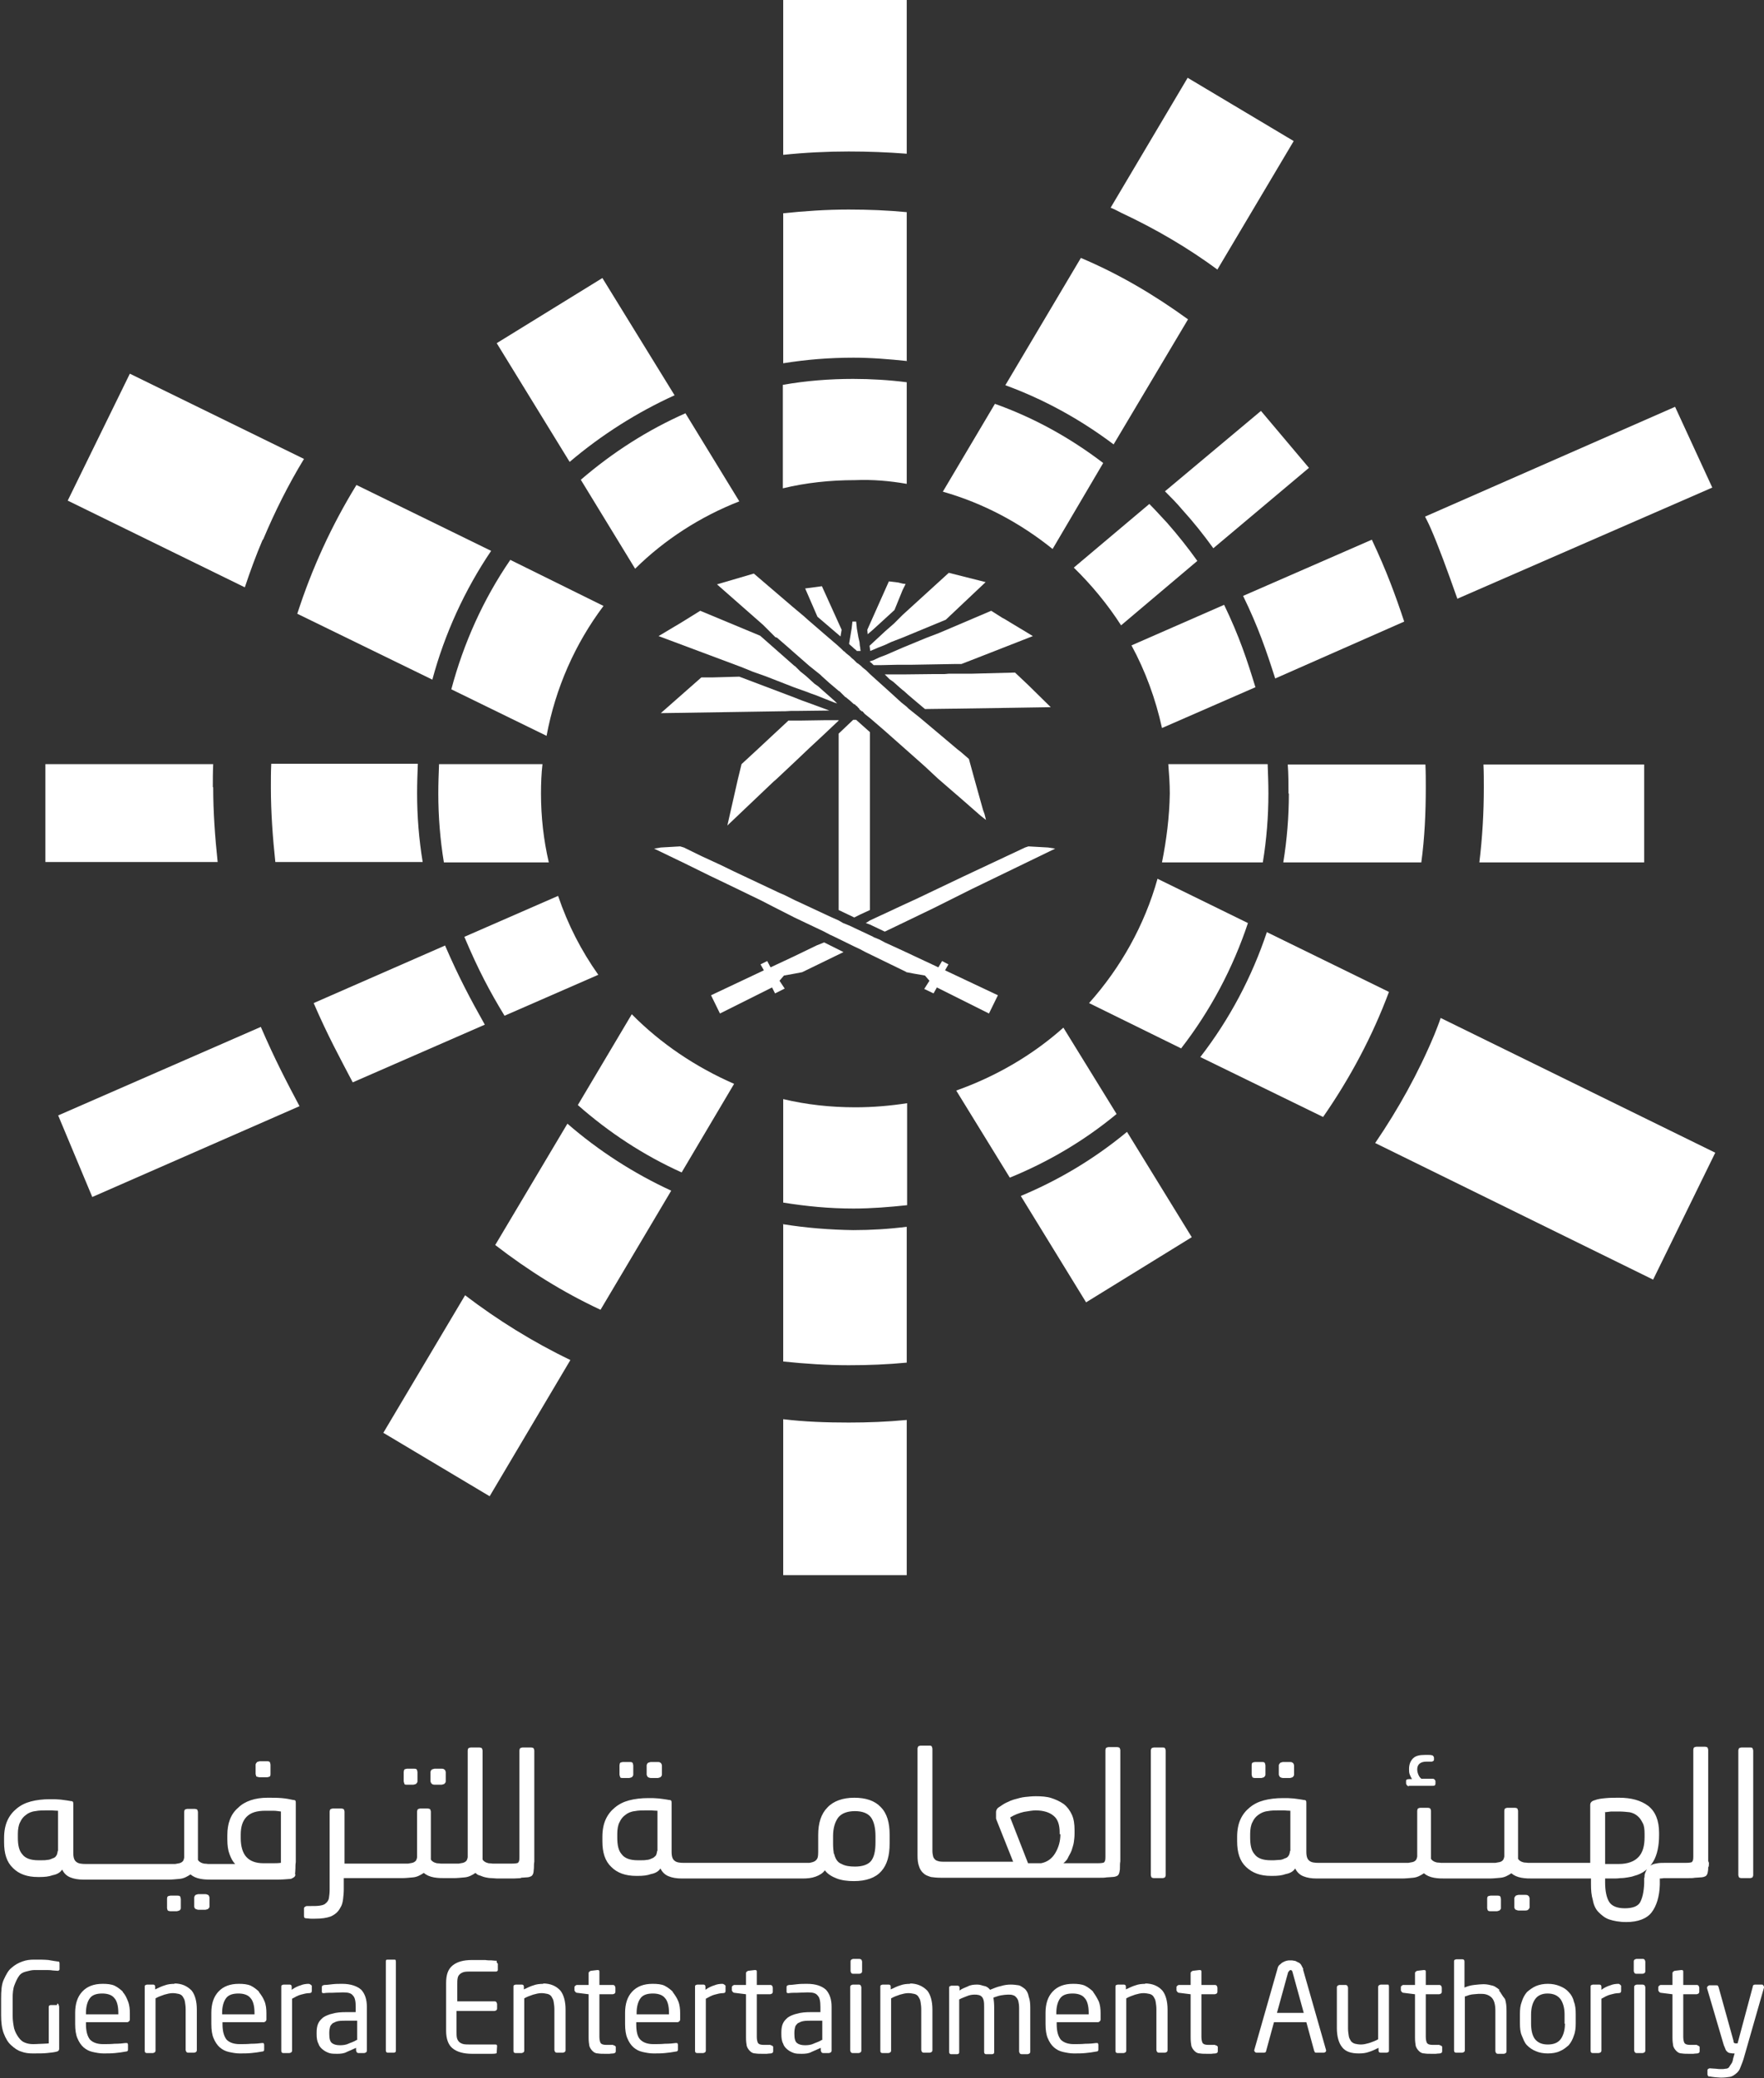 <?xml version="1.0" encoding="UTF-8"?>
<svg xmlns="http://www.w3.org/2000/svg" id="Layer_1" data-name="Layer 1" viewBox="0 0 47.41 55.83">
  <rect x="0" y="0" width="47.41" height="55.83" fill="#333333" stroke="none"/>
  <defs>
    <style>
      .cls-1 {
        fill: #fff;
        stroke-width: 0px;
      }
    </style>
  </defs>
  <g>
    <path class="cls-1" d="M1.53,53.87h-.17s-.04.01-.04.02c-.01.01-.01.02-.01.05v.96s-.1.01-.16.01c-.07,0-.15.01-.26.01-.07,0-.15-.01-.22-.04-.06-.02-.12-.07-.17-.14s-.09-.14-.12-.24c-.02-.1-.04-.21-.04-.35v-.45c0-.15.01-.27.05-.37s.07-.17.12-.24.11-.1.19-.12.15-.04.22-.04h.35s.1,0,.14.01c.05,0,.09.01.14.01h.01s.04-.01.04-.04v-.16s0-.02-.01-.04c-.01-.01-.02-.01-.04-.01-.06-.01-.15-.02-.25-.04-.1-.01-.22-.01-.38-.01-.11,0-.21.01-.32.05s-.2.09-.29.17c-.09.07-.15.19-.21.32s-.07.3-.07.51v.45c0,.19.02.35.07.48s.11.24.2.32.17.14.27.17c.1.04.21.05.31.05.16,0,.29,0,.38-.01.1-.01.2-.02.27-.04.04-.01.06-.04.06-.07v-1.12s0-.04-.01-.05c-.01-.04-.02-.05-.04-.05Z"></path>
    <path class="cls-1" d="M3.3,53.51c-.06-.06-.14-.12-.22-.16-.09-.04-.2-.05-.32-.05-.24,0-.42.07-.55.21s-.19.33-.19.57v.3c0,.16.02.29.06.38.04.1.1.19.17.25s.15.1.24.12c.09.02.19.04.29.04.11,0,.21,0,.31-.01s.19-.02.29-.04c.02,0,.05-.01.05-.02.01-.01.01-.02.01-.05v-.11s0-.02-.01-.04c-.01-.01-.02-.01-.04-.01h-.02c-.07.01-.17.02-.29.02-.11.01-.21.01-.31.01-.15,0-.27-.04-.35-.12-.07-.09-.11-.22-.11-.42v-.05h1.12s.06-.02.06-.07v-.17c0-.11-.01-.22-.05-.32-.04-.1-.07-.17-.14-.25ZM3.19,54.12h-.88v-.04c0-.17.04-.31.11-.4s.19-.12.33-.12.26.04.32.12c.07.07.11.21.11.4v.04Z"></path>
    <path class="cls-1" d="M4.7,53.3c-.1,0-.19.01-.27.04-.07.02-.16.06-.26.11v-.06s0-.04-.01-.05-.02-.02-.05-.02h-.16s-.04.01-.05.02-.01.02-.01.05v1.7s0,.04.01.05.02.02.05.02h.16s.04-.01.05-.02.02-.02.02-.05v-1.4c.07-.04.15-.07.24-.1.07-.02.15-.04.22-.04.06,0,.11.01.16.02s.09.04.11.07c.02.04.05.07.06.14s.02.12.02.21v1.09s.01.04.02.05.02.02.05.02h.16s.04-.01.05-.02.02-.02.02-.05v-1.09c0-.22-.05-.4-.14-.51-.12-.12-.26-.19-.47-.19Z"></path>
    <path class="cls-1" d="M6.96,53.51c-.06-.06-.14-.12-.22-.16-.09-.04-.2-.05-.32-.05-.24,0-.42.07-.55.21s-.19.33-.19.57v.3c0,.16.02.29.06.38.04.1.1.19.17.25s.15.1.24.12c.09.02.19.04.29.04.11,0,.21,0,.31-.01s.19-.02.29-.04c.02,0,.05-.01.05-.02.01-.01.01-.02.01-.05v-.11s0-.02-.01-.04c-.01-.01-.02-.01-.04-.01h-.01c-.07.01-.17.02-.29.02-.11.01-.21.01-.31.01-.15,0-.27-.04-.35-.12-.07-.09-.11-.22-.11-.42v-.05h1.12s.06-.02.06-.07v-.17c0-.11-.01-.22-.05-.32-.04-.1-.09-.17-.15-.25ZM6.85,54.12h-.88v-.04c0-.17.04-.31.11-.4s.19-.12.33-.12.26.04.32.12c.07.07.11.21.11.4v.04Z"></path>
    <path class="cls-1" d="M8.3,53.3c-.07,0-.15.01-.22.04-.07.02-.16.06-.24.12v-.07s0-.04-.01-.05c-.01-.01-.02-.02-.05-.02h-.16s-.04.01-.05.02-.01.02-.01.05v1.7s0,.04.01.05.02.02.05.02h.16s.04-.01.05-.02c.01-.01.02-.02.02-.05v-1.39c.09-.05.16-.09.24-.11.07-.02.15-.04.22-.04.05,0,.07-.02.07-.06v-.14s-.04-.05-.09-.05Z"></path>
    <path class="cls-1" d="M9.23,53.3c-.11,0-.21,0-.29.01-.09.01-.16.02-.22.02-.05.01-.07.02-.07.06v.11s0,.04.01.04c.01.01.02.01.04.01h.01c.06-.01.14-.01.22-.01s.17-.01.29-.01c.14,0,.22.02.27.09.05.05.07.15.07.3v.14h-.25c-.15,0-.27.01-.37.04-.1.02-.19.06-.25.1-.06.05-.11.1-.14.17s-.04.15-.04.24v.04c0,.1.01.19.05.26.02.07.07.12.12.16s.11.07.17.09.14.02.21.02c.1,0,.19-.01.26-.05.09-.04.16-.07.25-.11v.07s.01.04.02.05.02.02.05.02h.15s.04-.01.05-.02c.01-.01.02-.02.02-.05v-1.17c0-.2-.05-.35-.15-.46-.11-.1-.29-.16-.51-.16ZM9.58,54.81c-.07.05-.16.07-.22.1s-.15.04-.22.04c-.1,0-.17-.02-.22-.06-.05-.04-.07-.12-.07-.24v-.04c0-.06.01-.11.02-.15.01-.04.04-.07.07-.1.04-.02.09-.05.16-.06.06-.01.15-.01.25-.01h.25v.52h-.01Z"></path>
    <path class="cls-1" d="M10.59,52.65h-.17s-.04,0-.04.01c-.01.01-.01.02-.01.05v2.37s0,.04.01.05.02.02.04.02h.17s.04-.01.04-.02c.01-.01.01-.02.01-.05v-2.37s0-.04-.01-.05c0-.01-.02-.01-.04-.01Z"></path>
    <path class="cls-1" d="M13.35,52.68s-.07,0-.14-.01c-.05,0-.11,0-.17-.01h-.35c-.24,0-.41.05-.53.15-.12.1-.17.25-.17.47v1.28c0,.22.06.38.17.47.12.1.3.15.53.15h.52s.1,0,.12-.01c.01,0,.02-.01.02-.01v-.02s.01-.17.01-.17c0-.02-.01-.04-.04-.04h-.65c-.09,0-.16,0-.21-.01s-.1-.04-.12-.06-.05-.06-.06-.11-.01-.1-.01-.16v-.56h1.02s.04-.01.05-.02c.01-.01.02-.02.02-.05v-.12s-.01-.04-.02-.05-.02-.02-.05-.02h-1v-.46c0-.06,0-.11.01-.16s.02-.07.06-.11c.02-.02.07-.05.12-.06s.12-.01.21-.01h.65s.04-.01.04-.04v-.16s0-.02-.01-.02c0-.01-.01-.02-.02-.02Z"></path>
    <path class="cls-1" d="M14.61,53.3c-.1,0-.19.01-.27.04-.07.02-.16.06-.26.11v-.06s0-.04-.01-.05-.02-.02-.05-.02h-.16s-.04.01-.05.02-.01.02-.01.05v1.7s0,.04.01.05.02.02.05.02h.16s.04-.01.05-.02c.01-.01.02-.02.02-.05v-1.4c.07-.04.15-.07.24-.1.07-.02.15-.04.22-.04.06,0,.11.01.16.02.05.01.09.04.11.07.02.04.05.07.06.14s.02.12.02.21v1.09s.01.04.02.05.02.02.05.02h.16s.04-.01.05-.02c.01-.01.02-.02.02-.05v-1.09c0-.22-.05-.4-.14-.51-.11-.12-.26-.19-.47-.19Z"></path>
    <path class="cls-1" d="M16.48,54.94h-.19c-.06,0-.11-.01-.14-.04-.02-.02-.04-.09-.04-.17v-1.15h.36s.04-.01.05-.02c.01-.01.02-.02.02-.05v-.11s-.01-.04-.02-.05c-.01-.01-.02-.02-.05-.02h-.36v-.35s0-.04-.01-.04c-.01-.01-.02-.01-.04-.01h-.01l-.17.02s-.06.02-.06.06v.32h-.32s-.06.02-.06.06v.09s.02.05.06.06l.32.04v1.17c0,.09.01.16.02.22.02.06.05.1.09.14.04.04.09.06.14.06.06.01.12.01.2.01h.11s.07-.01.11-.01c.04-.01.06-.02.06-.06v-.12s-.02-.04-.07-.04Z"></path>
    <path class="cls-1" d="M18.08,53.51c-.06-.06-.14-.12-.22-.16s-.2-.05-.32-.05c-.24,0-.42.07-.55.21s-.19.33-.19.57v.3c0,.16.02.29.06.38.04.1.1.19.17.25.07.06.15.1.24.12s.19.04.29.04c.11,0,.21,0,.31-.01s.19-.02.29-.04c.02,0,.05-.01.05-.02.01-.01.01-.02.01-.05v-.11s0-.02-.01-.04c-.01-.01-.02-.01-.04-.01h-.01c-.07.01-.17.02-.29.02-.11.01-.21.01-.31.01-.15,0-.27-.04-.35-.12s-.11-.22-.11-.42v-.05h1.12s.06-.02.06-.07v-.17c0-.11-.01-.22-.05-.32-.04-.1-.09-.17-.15-.25ZM17.99,54.12h-.88v-.04c0-.17.04-.31.11-.4.07-.09.19-.12.33-.12s.26.04.32.12c.07.07.11.21.11.4v.04h0Z"></path>
    <path class="cls-1" d="M19.42,53.3c-.07,0-.15.01-.22.04-.07.02-.16.06-.24.12v-.07s0-.04-.01-.05-.02-.02-.05-.02h-.16s-.04.01-.05.02c-.01.01-.01.02-.01.05v1.7s0,.04.01.05.02.02.05.02h.16s.04-.01.05-.02c.01-.01.02-.02.02-.05v-1.39c.09-.05.16-.09.24-.11.07-.02.15-.04.22-.04.05,0,.07-.02.07-.06v-.14s-.04-.05-.09-.05Z"></path>
    <path class="cls-1" d="M20.71,54.94h-.19c-.06,0-.11-.01-.14-.04-.02-.02-.04-.09-.04-.17v-1.15h.36s.04-.01.05-.02c.01-.01.02-.02.02-.05v-.11s-.01-.04-.02-.05-.02-.02-.05-.02h-.36v-.35s0-.04-.01-.04c-.01-.01-.02-.01-.04-.01h-.01l-.17.02s-.06.02-.06.06v.32h-.32s-.06.02-.06.06v.09s.02.05.06.06l.32.04v1.17c0,.09.01.16.02.22.02.06.05.1.09.14.04.04.09.06.14.06.06.01.12.01.2.01h.11s.07-.01.11-.01c.04-.01.06-.02.06-.06v-.12s-.02-.04-.07-.04Z"></path>
    <path class="cls-1" d="M21.72,53.3c-.11,0-.21,0-.29.01-.09.01-.16.02-.22.02-.05.01-.07.02-.07.06v.11s0,.04.01.04c.01.01.02.01.04.01h.01c.06-.01.14-.01.22-.01s.17-.01.29-.01c.14,0,.22.02.27.09.05.05.07.15.07.3v.14h-.25c-.15,0-.27.01-.37.04-.1.02-.19.06-.25.1-.06.05-.11.1-.14.17s-.04.15-.04.24v.04c0,.1.01.19.05.26.02.07.07.12.12.16s.11.07.17.09.14.02.21.02c.1,0,.19-.01.26-.05.09-.04.16-.07.25-.11v.07s.01.04.02.05c.01.01.02.02.05.02h.15s.04-.01.05-.02c.01-.01.02-.02.02-.05v-1.17c0-.2-.05-.35-.15-.46-.11-.1-.27-.16-.51-.16ZM22.08,54.81c-.07.05-.16.07-.22.1s-.15.04-.22.04c-.1,0-.17-.02-.22-.06-.05-.04-.07-.12-.07-.24v-.04c0-.06.01-.11.02-.15.01-.04.04-.07.07-.1.04-.02.09-.05.16-.06.06-.01.15-.01.25-.01h.25v.52h-.01Z"></path>
    <path class="cls-1" d="M23.08,53.32h-.16s-.04.01-.05.02c-.01.01-.02.02-.02.05v1.7s.01.04.02.05c.01.01.02.02.05.02h.16s.04-.01.05-.02c.01-.01.02-.02.02-.05v-1.7s-.01-.04-.02-.05-.02-.02-.05-.02Z"></path>
    <path class="cls-1" d="M23.1,52.63h-.17s-.04.01-.05.02c-.01.01-.02.02-.02.05v.26s.01.04.02.05c.01.01.02.02.05.02h.17s.04-.01.05-.02c.01-.01.02-.02.02-.05v-.26s-.01-.04-.02-.05c-.01-.01-.04-.02-.05-.02Z"></path>
    <path class="cls-1" d="M24.47,53.3c-.1,0-.19.01-.27.04-.07.02-.16.06-.26.11v-.06s0-.04-.01-.05-.02-.02-.05-.02h-.16s-.04.01-.05.02c-.01.01-.01.02-.01.05v1.7s0,.04.01.05.02.02.05.02h.16s.04-.01.05-.02.02-.02.02-.05v-1.4c.07-.04.15-.07.24-.1.07-.02.15-.04.22-.04.06,0,.11.01.16.02s.09.04.11.07c.02.04.05.07.06.14s.02.12.02.21v1.09s.01.04.02.05.02.02.05.02h.16s.04-.01.05-.02.02-.02.02-.05v-1.09c0-.22-.05-.4-.14-.51-.12-.12-.27-.19-.47-.19Z"></path>
    <path class="cls-1" d="M27.55,53.44s-.11-.09-.17-.1-.14-.02-.21-.02c-.09,0-.17.01-.27.04-.1.02-.19.06-.29.1-.04-.05-.09-.09-.15-.1s-.11-.04-.19-.04c-.1,0-.19.01-.26.05-.09.04-.16.06-.22.11v-.06s0-.04-.01-.05-.02-.02-.05-.02h-.16s-.04.01-.05.02-.01.02-.01.05v1.7s0,.04.01.05.02.02.04.02h.17s.04-.01.04-.02c.01-.01.01-.02.01-.05v-1.4c.07-.04.14-.06.21-.09s.14-.04.2-.04c.04,0,.07,0,.11.01s.06.02.09.05c.02.02.04.06.05.11s.01.1.01.17v1.19s0,.04.01.05.02.02.04.02h.17s.04-.01.04-.02c.01-.01.01-.02.01-.05v-1.19c0-.1-.01-.19-.02-.26.06-.02.14-.05.2-.06s.14-.02.19-.02c.04,0,.09,0,.12.01s.07.02.1.06c.02.02.05.06.06.11s.02.1.02.17v1.18s.01.04.02.05.02.02.05.02h.16s.04-.01.05-.02.02-.02.02-.05v-1.18c0-.11-.01-.21-.04-.29-.02-.11-.06-.17-.11-.22Z"></path>
    <path class="cls-1" d="M29.38,53.51c-.06-.06-.14-.12-.22-.16-.09-.04-.2-.05-.32-.05-.24,0-.42.07-.55.21s-.19.33-.19.57v.3c0,.16.02.29.06.38.04.1.1.19.17.25s.15.1.24.12c.09.02.19.04.29.04.11,0,.21,0,.31-.01s.19-.02.29-.04c.02,0,.05-.01.05-.02.01-.01.01-.02.01-.05v-.11s0-.02-.01-.04c-.01-.01-.02-.01-.04-.01h-.01c-.07.01-.17.02-.29.02-.11.01-.21.01-.31.01-.15,0-.27-.04-.35-.12-.07-.09-.11-.22-.11-.42v-.05h1.12s.06-.02.06-.07v-.17c0-.11-.01-.22-.05-.32-.05-.1-.09-.17-.15-.25ZM29.27,54.12h-.88v-.04c0-.17.04-.31.11-.4s.19-.12.33-.12.26.04.32.12c.07.07.11.21.11.4v.04h0Z"></path>
    <path class="cls-1" d="M30.79,53.3c-.1,0-.19.01-.27.04-.07.02-.16.06-.26.11v-.06s0-.04-.01-.05-.02-.02-.05-.02h-.16s-.04.01-.05.02-.01.02-.01.05v1.7s0,.04.01.05.02.02.05.02h.16s.04-.01.05-.02.02-.02.02-.05v-1.4c.07-.04.15-.07.24-.1.07-.02.15-.04.22-.04.06,0,.11.01.16.02s.09.04.11.07c.02.04.05.07.06.14s.02.12.02.21v1.09s.01.04.02.05.02.02.05.02h.16s.04-.01.05-.02.02-.02.02-.05v-1.09c0-.22-.05-.4-.14-.51-.11-.12-.26-.19-.47-.19Z"></path>
    <path class="cls-1" d="M32.66,54.94h-.19c-.06,0-.11-.01-.14-.04-.02-.02-.04-.09-.04-.17v-1.15h.36s.04-.01.05-.02.02-.02.02-.05v-.11s-.01-.04-.02-.05-.02-.02-.05-.02h-.36v-.35s0-.04-.01-.04c-.01-.01-.02-.01-.04-.01h-.01l-.17.02s-.06.02-.06.06v.32h-.32s-.06.02-.06.06v.09s.02.05.06.06l.32.04v1.17c0,.09.01.16.02.22.02.06.05.1.09.14s.09.06.14.06c.06.01.12.01.2.01h.11s.07-.01.11-.01c.04-.01.06-.02.06-.06v-.12s-.02-.04-.07-.04Z"></path>
    <path class="cls-1" d="M35.03,52.91s-.04-.09-.06-.12-.05-.06-.09-.07c-.04-.02-.06-.04-.1-.04-.04-.01-.06-.01-.1-.01s-.06,0-.1.01-.06.02-.1.04c-.04.02-.06.05-.09.07s-.05.07-.06.12l-.62,2.17v.02s.02.05.06.05h.2s.02,0,.04-.01c.01-.01.02-.02.02-.04l.21-.77h.87l.21.77s.01.02.02.04c.01.01.02.01.04.01h.2s.06-.01.06-.05v-.02l-.62-2.17ZM34.32,54.08l.3-1.09s.04-.06.06-.06c.04,0,.05.02.06.06l.3,1.09h-.72Z"></path>
    <path class="cls-1" d="M37.27,53.32h-.16s-.04.01-.05.02-.02.02-.02.05v1.4c-.07.04-.15.07-.24.1-.07.02-.15.04-.22.04-.06,0-.12-.01-.16-.02s-.09-.04-.11-.07c-.02-.04-.05-.07-.06-.14s-.02-.12-.02-.21v-1.09s-.01-.04-.02-.05-.02-.02-.05-.02h-.16s-.04.01-.05.02-.02.02-.02.05v1.09c0,.22.05.4.14.51.09.12.24.17.45.17.1,0,.19-.01.27-.04.07-.02.16-.06.26-.11v.06s0,.04.01.05.02.02.05.02h.16s.04-.01.05-.02.01-.02.01-.05v-1.7s0-.04-.01-.05,0-.01-.02-.01Z"></path>
    <path class="cls-1" d="M38.69,54.94h-.19c-.06,0-.11-.01-.14-.04-.02-.02-.04-.09-.04-.17v-1.15h.36s.04-.01.05-.02.02-.02.02-.05v-.11s-.01-.04-.02-.05-.02-.02-.05-.02h-.36v-.35s0-.04-.01-.04c-.01-.01-.02-.01-.04-.01h-.01l-.17.02s-.06.02-.06.06v.32h-.32s-.06.02-.06.06v.09s.02.05.06.06l.32.04v1.17c0,.09.01.16.02.22.02.06.05.1.09.14s.09.06.14.06c.06.01.12.01.2.01h.11s.07-.01.11-.01c.04-.01.06-.02.06-.06v-.12s-.02-.04-.07-.04Z"></path>
    <path class="cls-1" d="M40.31,53.47s-.11-.1-.19-.12-.15-.04-.25-.04c-.07,0-.15.01-.25.02s-.19.04-.26.07v-.69s0-.04-.01-.05-.02-.02-.05-.02h-.16s-.04.01-.05.02-.01.02-.01.05v2.37s0,.04.01.05.02.02.05.02h.16s.04-.01.05-.02.02-.02.02-.05v-1.44s.07-.02.12-.04c.04-.01.09-.02.12-.02s.09-.01.12-.01h.1c.11,0,.2.04.26.1s.1.17.1.35v1.09s.01.04.02.05.02.02.05.02h.16s.04-.01.05-.02.02-.02.02-.05v-1.09c0-.12-.01-.22-.04-.31-.09-.11-.12-.19-.17-.24Z"></path>
    <path class="cls-1" d="M42.16,53.52c-.06-.07-.14-.12-.24-.16s-.2-.06-.32-.06-.22.02-.32.06c-.09.04-.17.1-.24.16-.06.07-.11.16-.14.26-.04.1-.05.21-.05.33v.25c0,.12.01.24.05.33s.07.19.14.26.14.12.24.16c.09.04.2.06.32.06s.24-.02.32-.06c.1-.04.17-.1.24-.16.06-.07.11-.16.14-.26.04-.1.05-.21.05-.33v-.25c0-.12-.01-.24-.05-.33-.02-.1-.07-.19-.14-.26ZM42.06,54.37c0,.17-.04.31-.11.41s-.19.15-.35.15-.27-.05-.35-.15c-.07-.1-.1-.24-.1-.41v-.25c0-.17.04-.31.11-.41s.19-.15.33-.15c.16,0,.27.05.35.15.07.1.11.24.11.41v.25h0Z"></path>
    <path class="cls-1" d="M43.5,53.3c-.07,0-.15.01-.22.04-.07.02-.16.06-.24.12v-.07s0-.04-.01-.05-.02-.02-.05-.02h-.17s-.04.01-.05.02-.01.02-.01.05v1.7s0,.04.01.05.02.02.05.02h.16s.04-.01.05-.02.02-.02.02-.05v-1.39c.09-.05.16-.09.24-.11.07-.02.15-.04.22-.04.05,0,.07-.02.07-.06v-.14s-.04-.05-.07-.05Z"></path>
    <path class="cls-1" d="M44.15,53.32h-.16s-.04.01-.05.02-.02.02-.02.05v1.7s.01.04.02.05.02.02.05.02h.16s.04-.01.05-.02.02-.02.02-.05v-1.7s-.01-.04-.02-.05c-.01-.01-.04-.02-.05-.02Z"></path>
    <path class="cls-1" d="M44.15,52.63h-.17s-.04.01-.05.02-.02.02-.02.05v.26s.01.04.02.05.02.02.05.02h.17s.04-.01.05-.02.02-.02.02-.05v-.26s-.01-.04-.02-.05c-.01-.01-.02-.02-.05-.02Z"></path>
    <path class="cls-1" d="M45.61,54.94h-.19c-.06,0-.11-.01-.14-.04-.02-.02-.04-.09-.04-.17v-1.15h.36s.04-.01.05-.02.02-.02.02-.05v-.11s-.01-.04-.02-.05-.02-.02-.05-.02h-.36v-.35s0-.04-.01-.04c-.01-.01-.02-.01-.04-.01h-.01l-.17.02s-.06.02-.06.06v.32h-.32s-.06.02-.06.06v.09s.02.05.06.06l.32.04v1.17c0,.09.01.16.02.22.02.06.05.1.09.14s.09.06.14.06c.06.01.12.01.2.01h.11s.07-.01.11-.01c.04-.01.06-.02.06-.06v-.12s-.04-.04-.07-.04Z"></path>
    <path class="cls-1" d="M47.36,53.32h-.19s-.02,0-.04.01c-.01.01-.02.02-.02.04l-.41,1.53h-.05s-.02,0-.04-.01c-.01-.01-.02-.02-.02-.06l-.4-1.44s-.01-.02-.02-.04c-.01-.01-.02-.01-.04-.01h-.19s-.06.02-.06.06v.02l.45,1.53s.04.09.05.12.04.05.06.07c.02.01.04.02.06.02s.05.01.07.01h.05l-.04.14c-.01.06-.02.1-.05.14s-.04.06-.06.09-.06.04-.09.04c-.04.01-.07.01-.12.01-.04,0-.09,0-.15-.01-.06,0-.11-.01-.15-.01h-.01s-.06.01-.06.05v.12s.01.02.02.04c.01.01.02.01.05.01.04.01.07.01.14.02.05,0,.1.01.15.01.1,0,.17-.01.24-.02s.12-.05.17-.09c.05-.04.09-.09.11-.15.02-.06.06-.14.09-.24l.55-1.92v-.02s-.02-.06-.05-.06Z"></path>
    <path class="cls-1" d="M5.52,50.89h-.19s-.05.01-.07.02-.04.05-.04.07v.25s.01.05.04.06.05.02.07.02h.19s.05-.01.07-.02c.02-.02.04-.04.04-.06v-.25s-.01-.06-.04-.07c-.02-.01-.05-.02-.07-.02Z"></path>
    <path class="cls-1" d="M4.75,51.35s.05-.01.07-.02.04-.04.04-.06v-.25s-.01-.06-.02-.07c-.02-.02-.05-.02-.07-.02h-.19s-.06.01-.07.02c-.02.02-.02.05-.02.07v.25s.01.05.02.06.05.02.07.02h.17Z"></path>
    <path class="cls-1" d="M6.98,47.75h.2s.06-.01.07-.02c.02-.02.02-.04.02-.07v-.25s-.01-.06-.02-.07c-.02-.02-.05-.02-.07-.02h-.2s-.05.01-.07.02c-.02.02-.04.05-.04.07v.25s.01.05.02.07c.04.01.06.02.09.02Z"></path>
    <path class="cls-1" d="M7.93,50.35s.01-.1.01-.15c0-.06,0-.11.01-.17v-1.59s0-.05-.01-.06-.02-.02-.06-.02c-.09-.02-.19-.04-.31-.05s-.25-.01-.38-.01c-.33,0-.61.09-.79.27-.2.17-.29.42-.29.74v.11c0,.16.02.3.06.4.04.11.09.2.15.26h-.73s-.07-.01-.11-.01c-.04-.01-.07-.02-.1-.04-.02-.01-.05-.04-.06-.06v-1.29s-.01-.05-.02-.06-.04-.02-.06-.02h-.21s-.05.01-.06.02-.02.04-.02.06v1.23s-.01.07-.04.1c-.02.02-.05.04-.09.05-.04.01-.07.01-.11.02h-2.41c-.1,0-.19-.01-.24-.05-.06-.04-.09-.11-.09-.25v-1.31s0-.05-.01-.06-.02-.02-.06-.02c-.04-.01-.07-.01-.12-.02s-.1-.01-.15-.02c-.05,0-.1-.01-.16-.01h-.14c-.17,0-.35.02-.5.06s-.27.1-.38.19-.19.19-.25.32-.09.29-.09.47v.12c0,.3.07.53.24.69.16.16.38.24.67.24h.04c.14,0,.25-.01.36-.05.11-.02.2-.07.25-.15.05.1.12.17.22.21.1.04.21.06.36.06h2.28c.09,0,.19-.01.3-.02s.2-.06.29-.12c.07.06.16.1.27.12.11.02.21.02.31.02h1.75c.12,0,.25-.01.37-.02.09-.04.11-.06.12-.11ZM1.55,49.74s-.01.09-.04.12c-.02.04-.06.06-.1.07-.04.02-.09.04-.14.04-.05.01-.1.01-.15.01h-.09c-.2,0-.35-.05-.43-.16-.09-.1-.12-.25-.12-.45v-.1c0-.12.02-.24.06-.31.04-.09.09-.15.16-.2.06-.05.15-.09.25-.1.1-.02.2-.02.31-.02h.14s.1.01.16.01v1.08h-.01ZM7.54,50.05c-.06.01-.14.01-.22.01h-.24c-.21,0-.36-.06-.46-.17-.1-.11-.15-.29-.15-.5v-.1c0-.21.05-.37.16-.48s.27-.16.5-.16h.22c.06,0,.12.01.2.02v1.38h-.01Z"></path>
    <path class="cls-1" d="M10.92,47.95h.19s.05-.01.07-.02c.02-.02.04-.04.04-.07v-.25s-.01-.06-.02-.07c-.02-.02-.05-.02-.07-.02h-.19s-.06.01-.07.02-.02.05-.02.07v.25s.01.05.02.07c0,.01.02.02.06.02Z"></path>
    <path class="cls-1" d="M11.68,47.95h.19s.05-.01.07-.02c.02-.02.04-.04.04-.07v-.25s-.01-.06-.04-.07c-.02-.02-.05-.02-.07-.02h-.19s-.05.01-.07.02-.04.05-.04.07v.25s.01.05.04.07c.01.01.04.02.07.02Z"></path>
    <path class="cls-1" d="M13.99,50.45c.06,0,.11-.01.15-.01.05,0,.09-.01.11-.02.04-.01.06-.04.07-.06s.02-.05.02-.07c0-.04.01-.07.01-.12s0-.1.01-.15v-2.99s-.01-.05-.02-.06c-.01-.01-.04-.02-.06-.02h-.24s-.05.01-.06.02-.02.04-.02.06v2.87c0,.09-.01.12-.04.15-.02.01-.07.02-.17.02h-.51s-.07-.01-.11-.01c-.04-.01-.07-.02-.1-.04-.02-.01-.05-.04-.06-.06v-2.93s-.01-.05-.02-.06c-.01-.01-.04-.02-.06-.02h-.24s-.05.01-.06.02-.02.04-.02.06v2.87s-.01.07-.04.1c-.02.02-.05.04-.09.05s-.07.01-.11.02h-.48s-.07-.01-.11-.01c-.04-.01-.07-.02-.1-.04-.02-.01-.05-.04-.06-.06v-1.29s-.01-.05-.02-.06c-.01-.01-.04-.02-.06-.02h-.21s-.05.01-.06.02-.02.04-.02.06v1.23s-.01.07-.04.1c-.02.02-.05.04-.09.05s-.07.01-.11.02h-1.71v-1.4s-.01-.05-.02-.06c-.01-.01-.04-.02-.06-.02h-.24s-.05.01-.06.02-.02.04-.02.06v2.08c0,.1-.01.19-.02.25-.01.06-.05.11-.09.14-.04.04-.1.05-.16.06s-.15.01-.25.01h-.1s-.07.02-.07.06v.2s0,.04.01.05.02.02.06.02.07.01.12.01h.1c.19,0,.32-.02.43-.06.11-.05.2-.12.26-.24.04-.06.06-.14.07-.22.01-.09.02-.17.02-.27v-.3h1.56c.09,0,.19-.01.3-.02s.2-.06.29-.12c.07.06.16.1.27.12s.21.02.31.02h.22c.09,0,.19-.01.3-.02s.2-.06.29-.12c.04.04.07.06.12.07.05.02.1.04.15.05s.1.02.16.02c.05,0,.1.01.15.01h.45c.07,0,.14-.01.2-.01Z"></path>
    <path class="cls-1" d="M17.49,47.77h.19s.05-.01.07-.02c.02-.02.04-.04.04-.07v-.25s-.01-.06-.04-.07c-.02-.02-.05-.02-.07-.02h-.19s-.05.01-.07.02-.04.05-.04.07v.25s.01.05.04.07c.02.01.05.02.07.02Z"></path>
    <path class="cls-1" d="M16.72,47.77h.19s.05-.01.07-.02c.02-.02.04-.04.04-.07v-.25s-.01-.06-.02-.07c-.02-.02-.05-.02-.07-.02h-.19s-.06.01-.07.02-.02.05-.02.07v.25s.01.05.02.07c0,.01.02.02.06.02Z"></path>
    <path class="cls-1" d="M23.69,50.27c.15-.17.22-.41.22-.74v-.24c0-.32-.07-.57-.24-.74-.16-.17-.4-.25-.71-.25s-.56.09-.72.26c-.17.17-.25.42-.25.74v.45s0,.1-.01.14c-.01.04-.02.06-.05.09s-.06.04-.09.05c-.04.01-.07.02-.1.02h-3.36c-.1,0-.19-.01-.24-.05-.06-.04-.09-.11-.09-.25v-1.31s0-.05-.01-.06-.02-.02-.06-.02c-.04-.01-.07-.01-.12-.02s-.1-.01-.15-.02c-.05,0-.1-.01-.16-.01h-.14c-.17,0-.35.02-.5.06s-.27.1-.38.19c-.11.09-.19.19-.25.32s-.09.29-.09.47v.12c0,.3.07.53.24.69.16.16.38.24.67.24h.04c.14,0,.25-.01.36-.05.11-.02.2-.07.25-.15.05.1.12.17.22.21.1.04.21.06.36.06h3.23c.14,0,.25-.01.36-.05s.19-.09.25-.17c.07.1.19.17.32.22s.29.07.46.07c.33,0,.58-.09.73-.26ZM17.66,49.74s-.01.09-.04.12-.06.06-.1.07c-.04.02-.09.04-.14.04-.05.01-.1.01-.15.01h-.09c-.2,0-.35-.05-.43-.16-.09-.1-.12-.25-.12-.45v-.1c0-.12.02-.24.06-.31.04-.09.09-.15.16-.2.06-.05.15-.09.25-.1.1-.02.2-.02.31-.02h.14s.1.01.16.01v1.08h-.01ZM22.41,49.8c-.01-.07-.02-.16-.02-.26v-.21c0-.21.05-.38.14-.5.09-.11.24-.17.45-.17.2,0,.35.06.43.17s.12.29.12.5v.17c0,.24-.04.4-.12.5s-.24.15-.43.15c-.15,0-.27-.02-.36-.07-.11-.04-.17-.14-.2-.27Z"></path>
    <path class="cls-1" d="M30.07,50.35s.02-.05.02-.07c.01-.04.01-.07.01-.12s0-.1.01-.15v-2.99s-.01-.05-.02-.06-.04-.02-.06-.02h-.24s-.05.01-.06.02-.02.04-.02.06v2.87c0,.09-.01.12-.04.15-.02.01-.07.02-.17.02h-.92s.09-.07.12-.14.07-.12.1-.2c.02-.07.05-.15.06-.22.01-.07.02-.15.02-.24v-.09c0-.16-.02-.3-.07-.41s-.12-.21-.22-.29c-.1-.07-.21-.12-.33-.16s-.27-.05-.42-.05c-.1,0-.19.01-.29.02s-.19.04-.27.06-.17.06-.25.1-.14.09-.19.12-.07.09-.07.12v.17s0,.02.01.04l.45,1.13h-1.85s-.1,0-.14-.01c-.04-.01-.07-.02-.1-.04-.02-.02-.05-.05-.06-.09-.01-.04-.02-.09-.02-.15v-2.75s-.01-.05-.02-.06c-.01-.02-.04-.02-.06-.02h-.24s-.05.01-.06.02c-.01.02-.02.04-.02.06v2.87c0,.12.01.21.04.29.02.07.06.14.12.19.05.05.11.07.2.1.07.01.16.02.26.02h4.29c.06,0,.12,0,.17-.01.06,0,.11-.01.15-.01s.09-.01.11-.02c.04-.01.06-.04.07-.06ZM28.5,49.28c0,.19-.05.36-.14.51s-.22.24-.38.27h-.35l-.48-1.23c.11-.07.24-.12.37-.15.12-.02.24-.04.31-.04.21,0,.37.05.48.14.12.09.17.25.17.45v.05h.01Z"></path>
    <path class="cls-1" d="M31.01,50.46h.24s.05-.01.06-.02c.01-.02.02-.04.02-.06v-3.35s-.01-.05-.02-.06c-.01-.02-.04-.02-.06-.02h-.24s-.05.01-.06.02c-.01.02-.02.04-.02.06v3.35s.01.05.02.06c.01.01.04.02.06.02Z"></path>
    <path class="cls-1" d="M34.48,47.77h.19s.05-.01.07-.02c.02-.02.04-.04.04-.07v-.25s-.01-.06-.04-.07c-.02-.02-.05-.02-.07-.02h-.19s-.05.01-.07.02c-.02.02-.04.05-.04.07v.25s.01.05.04.07c.02.01.05.02.07.02Z"></path>
    <path class="cls-1" d="M33.71,47.77h.19s.05-.01.07-.02c.02-.02.04-.04.04-.07v-.25s-.01-.06-.02-.07c-.02-.02-.05-.02-.07-.02h-.19s-.06.01-.07.02c-.02.02-.02.05-.02.07v.25s.01.05.02.07c.01.01.04.02.06.02Z"></path>
    <path class="cls-1" d="M37.87,47.98h.63s.05,0,.06-.01.02-.02.02-.05v-.07s-.02-.06-.07-.06h-.31s-.05-.04-.07-.09c-.02-.04-.04-.1-.04-.16,0-.14.09-.21.25-.21h.14s.06-.01.06-.05v-.06s-.01-.05-.05-.06-.06-.01-.1-.01h-.09c-.14,0-.25.02-.32.09s-.11.16-.11.29c0,.05,0,.1.02.15s.04.09.06.12h-.07c-.06,0-.09.01-.09.05v.07s.02.07.07.07Z"></path>
    <path class="cls-1" d="M40.23,51.35s.05-.01.07-.02c.02-.02.04-.04.04-.06v-.25s-.01-.06-.02-.07c-.02-.02-.05-.02-.07-.02h-.19s-.06.01-.07.02c-.02.02-.02.05-.02.07v.25s.01.05.02.06c.02.02.05.02.07.02h.17Z"></path>
    <path class="cls-1" d="M41.07,51.31s.04-.04.04-.06v-.25s-.01-.06-.04-.07c-.02-.02-.05-.02-.07-.02h-.19s-.05.01-.07.02c-.02.02-.04.05-.04.07v.25s.01.05.04.06.05.02.07.02h.19s.05,0,.07-.02Z"></path>
    <path class="cls-1" d="M45.91,50v-2.99s-.01-.05-.02-.06-.04-.02-.06-.02h-.24s-.05.01-.06.02-.02.04-.02.06v2.87c0,.09-.01.12-.04.15-.02.01-.07.02-.17.02h-.55c-.07,0-.14,0-.2.01s-.11.02-.15.04c-.09.04-.15.12-.19.24,0,.01-.01.02-.01.05s0,.05-.01.07v.14c-.01.24-.05.4-.11.51s-.21.16-.41.16c-.21,0-.35-.06-.42-.17s-.11-.29-.11-.52v-.11h.2c.07,0,.14,0,.21-.01.07,0,.14-.01.2-.02s.12-.02.17-.04c.24-.06.4-.2.51-.38s.16-.43.16-.71v-.07c0-.33-.1-.57-.29-.72-.2-.15-.46-.22-.78-.22-.12,0-.24,0-.35.01s-.22.02-.32.06c-.07.02-.11.06-.11.12v1.56h-1.67s-.07-.01-.11-.01c-.04-.01-.07-.02-.1-.04-.02-.01-.05-.04-.06-.06v-1.29s-.01-.05-.02-.06-.04-.02-.06-.02h-.21s-.05.01-.06.02-.02.04-.02.06v1.23s-.01.07-.04.1-.05.04-.09.05c-.04.01-.07.01-.11.02h-1.46s-.07-.01-.11-.01c-.04-.01-.07-.02-.1-.04-.02-.01-.05-.04-.06-.06v-1.29s-.01-.05-.02-.06-.04-.02-.06-.02h-.21s-.05.01-.06.02-.02.04-.02.06v1.23s-.01.07-.04.1-.05.04-.09.05c-.04.01-.07.01-.11.02h-2.41c-.1,0-.19-.01-.24-.05-.06-.04-.09-.11-.09-.25v-1.31s0-.05-.01-.06-.02-.02-.06-.02c-.04-.01-.07-.01-.12-.02s-.1-.01-.15-.02c-.05,0-.1-.01-.16-.01h-.14c-.17,0-.35.02-.5.06s-.27.1-.38.19-.19.19-.25.32-.09.29-.09.47v.12c0,.3.07.53.24.69s.38.24.67.24h.04c.14,0,.25-.01.36-.05.11-.02.2-.07.25-.15.05.1.12.17.22.21s.21.06.36.06h2.29c.09,0,.19-.01.3-.02s.2-.06.29-.12c.07.06.16.1.27.12.11.02.21.02.31.02h1.18c.09,0,.19-.01.3-.02s.2-.06.29-.12c.07.06.16.1.27.12.11.02.21.02.31.02h1.56v.15c0,.16.01.3.05.43.02.12.07.24.15.32s.17.16.29.2.27.07.46.07c.31,0,.55-.09.68-.26s.21-.42.22-.74v-.17s.06,0,.11-.01h.66c.06,0,.12,0,.17-.01.06,0,.11-.01.15-.01s.09-.01.11-.02c.04-.01.06-.04.07-.06s.02-.05.02-.07c.01-.04.01-.07.01-.12.02-.02.02-.07.02-.12ZM43.13,48.69c.06-.01.12-.01.17-.02h.21c.1,0,.2.01.29.02.09.02.15.05.21.1s.1.11.14.19c.04.07.05.17.05.29v.09c0,.24-.05.41-.16.53s-.29.19-.53.19h-.37v-1.38h0ZM34.67,49.74s-.01.09-.04.12c-.02.04-.06.06-.1.07-.04.02-.09.04-.14.04s-.1.01-.15.01h-.09c-.2,0-.35-.05-.43-.16-.09-.1-.12-.25-.12-.45v-.1c0-.12.02-.24.06-.31.04-.09.09-.15.16-.2s.15-.09.25-.1c.1-.02.2-.02.31-.02h.14s.1.01.16.01v1.08h-.01Z"></path>
    <path class="cls-1" d="M46.8,50.46h.24s.05-.01.06-.02c.01-.02.02-.04.02-.06v-3.35s-.01-.05-.02-.06c-.01-.02-.04-.02-.06-.02h-.24s-.05.01-.06.02c-.01.02-.02.04-.02.06v3.35s.01.05.02.06c.01.01.04.02.06.02Z"></path>
  </g>
  <g>
    <g>
      <polygon class="cls-1" points="26.82 26.74 26.82 26.74 25.4 26.07 25.49 25.91 25.32 25.82 25.22 25.99 24.26 25.54 23.78 25.32 23.63 25.24 23.48 25.18 23.47 25.17 22.96 24.93 22.92 24.91 22.81 24.86 22.66 24.8 22.54 24.73 22.36 24.65 21.35 24.18 21.09 24.05 20.95 23.99 19.72 23.41 19.37 23.24 18.85 23 18.38 22.77 18.28 22.74 17.76 22.77 17.58 22.8 18.41 23.2 19.08 23.53 19.54 23.75 20.47 24.2 20.76 24.35 21.35 24.65 22.15 25.03 22.15 25.03 22.3 25.11 22.45 25.18 22.96 25.43 23.11 25.5 23.26 25.58 23.26 25.58 23.26 25.58 24.35 26.11 24.36 26.12 24.57 26.16 24.86 26.21 24.98 26.35 24.84 26.57 25.09 26.69 25.18 26.53 26.58 27.23 26.82 26.74"></polygon>
      <g>
        <polygon class="cls-1" points="23.46 16.92 24.04 16.39 24.26 15.85 24.34 15.69 24.26 15.68 24.14 15.65 23.89 15.62 23.31 16.92 23.32 17.04 23.46 16.92"></polygon>
        <polygon class="cls-1" points="23.12 24.57 23.38 24.45 23.38 23.54 23.38 22.86 23.38 22.77 23.38 22.74 23.38 22.28 23.38 21.37 23.38 20.94 23.38 20.29 23.38 19.97 23.38 19.67 23.01 19.34 22.93 19.34 22.54 19.71 22.54 19.87 22.54 20.76 22.54 20.94 22.54 21.77 22.54 22.7 22.54 22.77 22.54 23.12 22.54 23.24 22.54 23.57 22.54 24.31 22.54 24.45 22.96 24.65 23.12 24.57"></polygon>
        <polygon class="cls-1" points="20.79 21 20.86 20.94 21.35 20.48 21.74 20.11 22.18 19.7 22.54 19.36 22.54 19.35 22.15 19.35 21.5 19.36 21.35 19.36 21.19 19.36 20.32 20.17 19.93 20.53 19.83 20.94 19.56 22.13 19.55 22.18 19.59 22.14 20.79 21"></polygon>
        <polygon class="cls-1" points="24.25 16.53 24.03 16.75 23.79 16.96 23.37 17.35 23.39 17.49 23.6 17.4 23.78 17.33 23.95 17.25 24.26 17.13 25.42 16.65 26.49 15.64 25.5 15.39 24.26 16.52 24.25 16.53"></polygon>
        <polygon class="cls-1" points="25.23 17.01 24.89 17.14 24.26 17.4 23.8 17.6 23.64 17.66 23.47 17.74 23.37 17.77 23.43 17.82 23.48 17.87 23.55 17.87 23.69 17.87 24.13 17.86 24.26 17.86 24.31 17.86 24.51 17.86 25.68 17.84 25.84 17.84 26.38 17.63 27.76 17.09 26.98 16.62 26.94 16.6 26.64 16.41 25.56 16.87 25.23 17.01"></polygon>
        <polygon class="cls-1" points="22.59 17.1 22.62 16.92 22.09 15.75 21.64 15.81 21.97 16.57 22.59 17.1"></polygon>
        <polygon class="cls-1" points="27.28 18.07 26.13 18.1 25.89 18.1 25.51 18.1 25.39 18.11 25.14 18.11 24.26 18.12 24.22 18.12 24.04 18.12 23.85 18.12 23.78 18.12 23.82 18.16 23.91 18.25 24.01 18.32 24.19 18.48 24.26 18.54 24.3 18.57 24.41 18.67 24.61 18.84 24.86 19.05 25.63 19.04 26.98 19.02 28.24 19 27.64 18.41 27.28 18.07"></polygon>
        <polygon class="cls-1" points="20.99 19.11 21.09 19.11 21.27 19.1 21.35 19.1 21.47 19.1 22.29 19.09 21.72 18.88 21.58 18.83 21.45 18.78 21.35 18.74 19.87 18.18 19.16 18.2 19.11 18.2 18.85 18.2 17.76 19.16 19.71 19.13 20.99 19.11"></polygon>
        <polygon class="cls-1" points="19.92 17.92 20.24 18.05 20.58 18.17 21.35 18.47 21.66 18.58 21.79 18.63 21.93 18.68 22.41 18.87 22.5 18.9 22.43 18.83 22.09 18.53 21.99 18.44 21.89 18.37 21.66 18.16 21.51 18.04 21.37 17.9 21.35 17.89 20.43 17.08 18.82 16.41 18.32 16.72 17.7 17.09 18.77 17.49 19.92 17.92"></polygon>
        <polygon class="cls-1" points="22.93 17.4 22.95 17.42 23 17.46 23.03 17.49 23.05 17.49 23.05 17.49 23.13 17.49 23.12 17.42 23.12 17.4 23.11 17.35 23.1 17.25 23.07 17.12 23.03 16.89 23.01 16.7 22.91 16.7 22.89 16.88 22.85 17.12 22.82 17.3 22.85 17.33 22.93 17.4"></polygon>
        <path class="cls-1" d="M20.88,17.13l.3.26.17.15.4.35.15.12.15.12.04.04.1.09.1.09.26.22h.01s.16.16.16.16h.01l.06.05.05.04.11.1h.02s.05.05.05.05h.01s.04.05.04.05h.01s.02.04.02.04l.06.05h.02s.06.07.06.07l.15.12h0l.36.31.52.46.53.47.11.1.15.14.15.14.67.58.48.42.14.11-.04-.16-.04-.11-.24-.86-.14-.51-.22-.19-.09-.07-.51-.43-.5-.42-.15-.12-.15-.12-.05-.05-.15-.12-.12-.11-.11-.1-.11-.1-.1-.09-.1-.09-.1-.09-.1-.09-.1-.09-.04-.04-.06-.06-.09-.07-.05-.05-.09-.07h-.01s-.1-.1-.1-.1h0l-.05-.04h0l-.05-.05-.05-.04h0l-.05-.04-.05-.05h-.01s-.07-.07-.07-.07l-.11-.1-.35-.3-.22-.19-.22-.19-.1-.09-.31-.26-1.04-.89-.99.29,1.24,1.09.33.33Z"></path>
        <polygon class="cls-1" points="22.15 25.32 21.95 25.4 21.35 25.69 20.71 25.99 20.62 25.82 20.44 25.91 20.53 26.07 19.11 26.74 19.35 27.23 20.75 26.53 20.83 26.69 21.09 26.56 20.95 26.35 21.07 26.21 21.35 26.16 21.56 26.12 21.58 26.11 22.67 25.58 22.15 25.32"></polygon>
        <polygon class="cls-1" points="23.78 25.03 24.26 24.8 25.11 24.39 26.11 23.89 28.36 22.8 28.17 22.77 27.64 22.74 27.55 22.77 25.91 23.54 24.63 24.15 24.26 24.32 23.38 24.73 23.27 24.8 23.38 24.84 23.78 25.03"></polygon>
      </g>
    </g>
    <g>
      <path class="cls-1" d="M14.57,20.53h-2.77c-.01.26-.02.52-.02.79,0,.62.05,1.24.15,1.85h2.82c-.14-.6-.21-1.22-.21-1.85,0-.27.01-.53.04-.79Z"></path>
      <path class="cls-1" d="M34.64,21.32c0,.62-.05,1.24-.15,1.85h3.71c.09-.66.12-1.34.12-2.01,0-.21,0-.41-.01-.62h-3.7c.02.25.02.52.02.78Z"></path>
      <path class="cls-1" d="M7.29,20.53c-.01.21-.01.41-.01.62,0,.68.05,1.35.12,2.01h3.96c-.1-.61-.15-1.22-.15-1.85,0-.26.01-.53.02-.79h-3.94Z"></path>
      <path class="cls-1" d="M31.22,23.17h2.72c.1-.61.15-1.22.15-1.85,0-.26-.01-.53-.02-.79h-2.67c.02.26.04.52.04.79-.01.63-.09,1.25-.21,1.85Z"></path>
      <path class="cls-1" d="M44.19,23.17v-2.63h-4.32c.01.21.01.41.01.62,0,.68-.04,1.35-.12,2.01h4.43Z"></path>
      <path class="cls-1" d="M5.72,21.15c0-.21,0-.41.01-.62H1.22v2.63h4.63c-.07-.66-.12-1.33-.12-2.01Z"></path>
      <path class="cls-1" d="M11.62,18.26c.33-1.23.87-2.41,1.58-3.46l-3.62-1.77c-.67,1.09-1.2,2.25-1.59,3.46l3.63,1.77Z"></path>
      <path class="cls-1" d="M13.71,15.05c-.72,1.05-1.25,2.23-1.58,3.47l2.56,1.25c.24-1.29.77-2.48,1.53-3.49l-2.51-1.24Z"></path>
      <path class="cls-1" d="M34.05,25.04c-.4,1.2-1,2.34-1.79,3.36l3.3,1.61c.73-1.05,1.33-2.18,1.77-3.36l-3.29-1.61Z"></path>
      <path class="cls-1" d="M38.55,27.8c-.43,1.03-.97,2-1.59,2.91l7.47,3.67,1.67-3.41-7.38-3.62c-.05.15-.11.3-.17.45Z"></path>
      <path class="cls-1" d="M7.07,14.5c.32-.76.68-1.48,1.1-2.17l-4.68-2.29-1.67,3.41,4.76,2.33c.14-.42.3-.86.48-1.28Z"></path>
      <path class="cls-1" d="M31.75,28.16c.79-1.02,1.39-2.16,1.79-3.36l-2.43-1.19c-.35,1.25-.99,2.39-1.84,3.34l2.48,1.22Z"></path>
      <path class="cls-1" d="M27.44,32.14l1.75,2.85,2.84-1.75-1.74-2.83c-.87.72-1.82,1.29-2.85,1.72Z"></path>
      <path class="cls-1" d="M27.14,31.64c1.03-.42,2-.99,2.87-1.71l-1.43-2.32c-.83.74-1.81,1.31-2.88,1.69l1.44,2.34Z"></path>
      <path class="cls-1" d="M18.13,10.62l-1.94-3.15-2.84,1.75,1.96,3.19c.86-.73,1.81-1.33,2.82-1.79Z"></path>
      <path class="cls-1" d="M18.43,11.1c-1.02.45-1.96,1.05-2.82,1.79l1.46,2.39c.79-.78,1.75-1.4,2.8-1.81l-1.45-2.37Z"></path>
      <path class="cls-1" d="M21.05,38.14v4.18h3.32v-4.17c-.52.05-1.04.07-1.56.07-.6,0-1.18-.02-1.76-.09Z"></path>
      <path class="cls-1" d="M24.37,13v-2.73c-.47-.06-.96-.09-1.44-.09-.63,0-1.27.05-1.89.16v2.78c.62-.15,1.27-.22,1.94-.22.47-.02.93.02,1.39.1Z"></path>
      <path class="cls-1" d="M21.05,32.88v3.7c.58.06,1.17.1,1.76.1.52,0,1.04-.02,1.56-.07v-3.65c-.47.06-.96.09-1.44.09-.64-.01-1.27-.06-1.89-.16Z"></path>
      <path class="cls-1" d="M21.05,29.53v2.78c.62.1,1.24.16,1.89.16.48,0,.97-.04,1.44-.09v-2.74c-.45.07-.92.11-1.39.11-.67,0-1.31-.07-1.94-.22Z"></path>
      <path class="cls-1" d="M24.37,9.69v-3.99c-.52-.05-1.04-.07-1.56-.07-.6,0-1.18.04-1.76.1v4.03c.62-.1,1.24-.15,1.89-.15.48,0,.96.04,1.44.09Z"></path>
      <path class="cls-1" d="M24.37,4.13V0h-3.32v4.16c.58-.06,1.17-.09,1.76-.09.52,0,1.04.02,1.56.06Z"></path>
      <path class="cls-1" d="M29.65,12.44c-.89-.68-1.87-1.22-2.91-1.59l-1.4,2.36c1.09.31,2.08.84,2.95,1.54l1.36-2.31Z"></path>
      <path class="cls-1" d="M16.98,27.25l-1.45,2.44c.84.74,1.77,1.35,2.79,1.81l1.41-2.38c-1.03-.45-1.97-1.08-2.75-1.87Z"></path>
      <path class="cls-1" d="M13.31,33.45c.88.68,1.82,1.27,2.83,1.74l1.9-3.2c-1-.46-1.95-1.07-2.79-1.8l-1.94,3.26Z"></path>
      <path class="cls-1" d="M32.72,7.24l2.05-3.45-2.85-1.7-2.07,3.49c.1.04.19.09.29.14.92.43,1.79.94,2.59,1.53Z"></path>
      <path class="cls-1" d="M10.31,38.5l2.85,1.7,2.17-3.66c-1-.48-1.95-1.07-2.83-1.74l-2.2,3.7Z"></path>
      <path class="cls-1" d="M31.93,8.58c-.91-.66-1.86-1.22-2.88-1.65l-2.03,3.42c1.04.38,2.02.92,2.91,1.59l2-3.36Z"></path>
      <path class="cls-1" d="M30.12,16.81l2.06-1.74c-.25-.35-.52-.69-.81-1.02-.16-.17-.32-.35-.48-.51l-2.03,1.71c.48.47.91.99,1.27,1.55Z"></path>
      <path class="cls-1" d="M31.31,13.2c.16.16.32.32.47.5.3.33.57.67.83,1.03l2.57-2.16-1.29-1.53-2.58,2.16Z"></path>
      <path class="cls-1" d="M34.27,18.23l3.47-1.53c-.24-.72-.47-1.35-.87-2.2l-3.46,1.51c.41.84.63,1.49.86,2.21Z"></path>
      <path class="cls-1" d="M12.48,25.17c.37.88.69,1.48,1.08,2.12l2.52-1.1c-.46-.65-.82-1.35-1.08-2.12l-2.52,1.1Z"></path>
      <path class="cls-1" d="M33.74,18.46c-.22-.72-.43-1.36-.84-2.21l-2.49,1.09c.37.68.65,1.44.82,2.22l2.52-1.1Z"></path>
      <path class="cls-1" d="M1.56,29.96l.92,2.2,5.57-2.44c-.35-.66-.66-1.25-1.04-2.13l-5.45,2.38Z"></path>
      <path class="cls-1" d="M39.16,16.09l6.86-2.99-1-2.17-6.72,2.95s.09.17.15.31c.21.48.43,1.08.72,1.9Z"></path>
      <path class="cls-1" d="M11.97,25.4l-3.54,1.55c.38.88.71,1.48,1.05,2.13l3.55-1.55c-.37-.66-.69-1.25-1.07-2.13Z"></path>
    </g>
  </g>
</svg>
